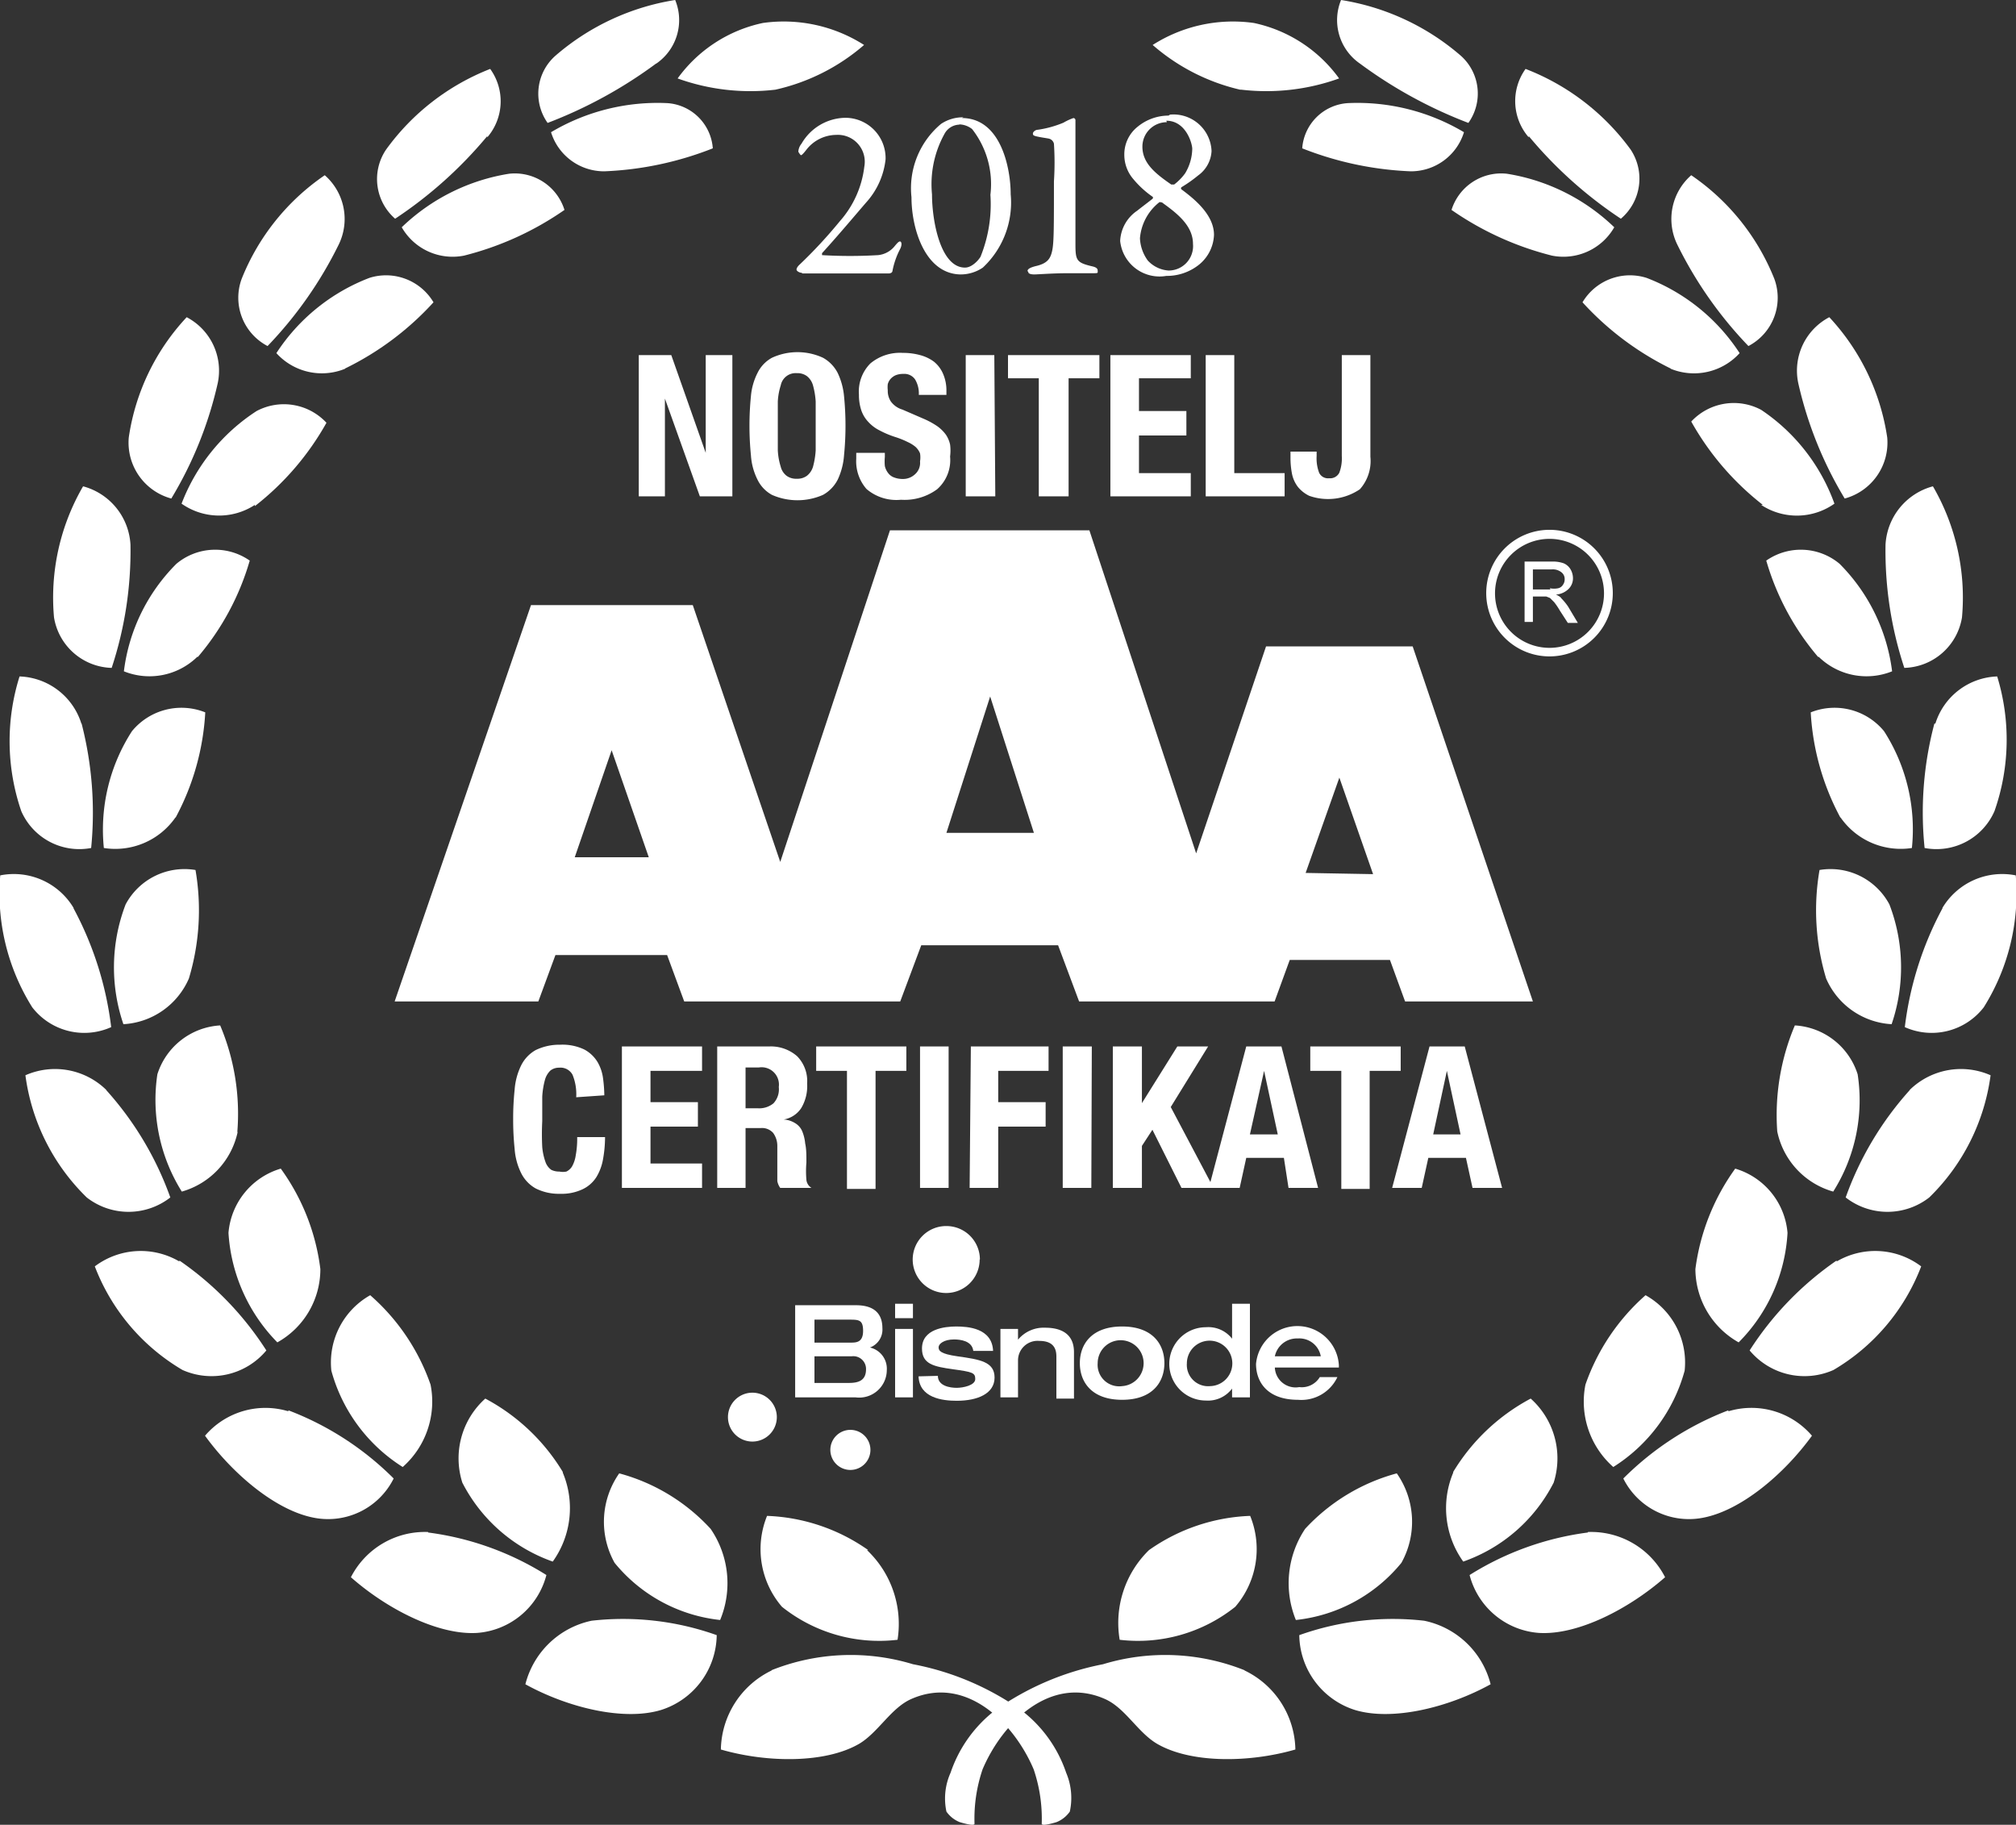 <svg id="_2018" data-name="2018" xmlns="http://www.w3.org/2000/svg" viewBox="0 0 82.5 74.67"><rect x="0" y="0" width="82.5" height="74.67" fill="#333333" stroke="none"/><defs><style>.cls-1{fill:#fff;}</style></defs><title>2018</title><path class="cls-1" d="M35,11.85a8.79,8.79,0,0,1-4-.46,5.78,5.78,0,0,1,3.49-2.27,6.11,6.11,0,0,1,4.14.9A8.3,8.3,0,0,1,35,11.85" transform="translate(-3.27 -8.18)"/><path class="cls-1" d="M34.83,76.53a8.75,8.75,0,0,1,5.8-.25,11.33,11.33,0,0,1,4.43,1.88,5.38,5.38,0,0,1,1.84,2.56,2.64,2.64,0,0,1,.15,1.59,1.21,1.21,0,0,1-.54.43s-.6.19-.61.07a6.26,6.26,0,0,0-.33-2.23c-.81-1.91-2.77-3.86-5-2.88-.83.36-1.35,1.36-2.13,1.83-1.38.81-3.77.79-5.67.24a3.66,3.66,0,0,1,2.09-3.24" transform="translate(-3.27 -8.18)"/><path class="cls-1" d="M38.75,71.61A4.16,4.16,0,0,1,40,75.28a6.38,6.38,0,0,1-4.73-1.35,3.61,3.61,0,0,1-.61-3.72,7.66,7.66,0,0,1,4.14,1.4" transform="translate(-3.27 -8.18)"/><path class="cls-1" d="M27.48,74.5a11.42,11.42,0,0,1,5.12.59,3.26,3.26,0,0,1-2.27,3.06c-1.54.47-3.84-.1-5.56-1.05a3.55,3.55,0,0,1,2.71-2.6" transform="translate(-3.27 -8.18)"/><path class="cls-1" d="M32.35,70.74a3.93,3.93,0,0,1,.39,3.73,6.46,6.46,0,0,1-4.32-2.34,3.45,3.45,0,0,1,.19-3.66,7.83,7.83,0,0,1,3.74,2.27" transform="translate(-3.27 -8.18)"/><path class="cls-1" d="M20.79,70.89a12,12,0,0,1,4.84,1.74A3.17,3.17,0,0,1,22.78,75c-1.61.09-3.7-1-5.15-2.28a3.4,3.4,0,0,1,3.16-1.85" transform="translate(-3.27 -8.18)"/><path class="cls-1" d="M26.3,68.44a3.75,3.75,0,0,1-.41,3.64,6.63,6.63,0,0,1-3.7-3.23,3.28,3.28,0,0,1,.94-3.44,8.2,8.2,0,0,1,3.17,3" transform="translate(-3.27 -8.18)"/><path class="cls-1" d="M15.07,65.89a12.25,12.25,0,0,1,4.31,2.79,3,3,0,0,1-3.24,1.61c-1.58-.29-3.35-1.8-4.48-3.36a3.25,3.25,0,0,1,3.41-1" transform="translate(-3.27 -8.18)"/><path class="cls-1" d="M20.89,64.84a3.57,3.57,0,0,1-1.14,3.37,6.76,6.76,0,0,1-2.92-3.94,3.16,3.16,0,0,1,1.59-3.09,8.61,8.61,0,0,1,2.47,3.66" transform="translate(-3.27 -8.18)"/><path class="cls-1" d="M10.61,59.76a12.93,12.93,0,0,1,3.56,3.68,2.92,2.92,0,0,1-3.43.8A8.39,8.39,0,0,1,7.15,60a3.12,3.12,0,0,1,3.46-.2" transform="translate(-3.27 -8.18)"/><path class="cls-1" d="M16.38,60.11a3.43,3.43,0,0,1-1.76,3,7,7,0,0,1-2-4.48A3,3,0,0,1,14.76,56a8.86,8.86,0,0,1,1.62,4.11" transform="translate(-3.27 -8.18)"/><path class="cls-1" d="M7.62,52.79a13.18,13.18,0,0,1,2.62,4.39,2.78,2.78,0,0,1-3.42,0,8.55,8.55,0,0,1-2.51-5,3,3,0,0,1,3.31.6" transform="translate(-3.27 -8.18)"/><path class="cls-1" d="M13,54.48a3.24,3.24,0,0,1-2.29,2.46,7.07,7.07,0,0,1-1-4.8,2.87,2.87,0,0,1,2.57-2,9.29,9.29,0,0,1,.7,4.38" transform="translate(-3.27 -8.18)"/><path class="cls-1" d="M6.28,45.35a13.74,13.74,0,0,1,1.54,4.86,2.69,2.69,0,0,1-3.23-.81A8.77,8.77,0,0,1,3.28,44a2.85,2.85,0,0,1,3,1.33" transform="translate(-3.27 -8.18)"/><path class="cls-1" d="M11,48.22a3.11,3.11,0,0,1-2.68,1.87,7.19,7.19,0,0,1,.09-4.9,2.73,2.73,0,0,1,2.86-1.41A9.68,9.68,0,0,1,11,48.22" transform="translate(-3.27 -8.18)"/><path class="cls-1" d="M6.61,37.79A14.63,14.63,0,0,1,7,42.88a2.59,2.59,0,0,1-2.86-1.51,8.82,8.82,0,0,1-.07-5.51,2.75,2.75,0,0,1,2.53,1.93" transform="translate(-3.27 -8.18)"/><path class="cls-1" d="M10.45,41.63a3,3,0,0,1-2.93,1.25A7.43,7.43,0,0,1,8.67,38.1a2.62,2.62,0,0,1,3-.77,10.28,10.28,0,0,1-1.21,4.3" transform="translate(-3.27 -8.18)"/><path class="cls-1" d="M8.61,30.51a15.25,15.25,0,0,1-.77,5,2.46,2.46,0,0,1-2.36-2.07,9.06,9.06,0,0,1,1.19-5.36,2.62,2.62,0,0,1,1.94,2.4" transform="translate(-3.27 -8.18)"/><path class="cls-1" d="M11.34,35.06a2.8,2.8,0,0,1-3,.59,7.51,7.51,0,0,1,2.15-4.4,2.47,2.47,0,0,1,3-.13,10.63,10.63,0,0,1-2.12,3.94" transform="translate(-3.27 -8.18)"/><path class="cls-1" d="M12.18,23.86a15.86,15.86,0,0,1-1.9,4.72,2.37,2.37,0,0,1-1.74-2.5,9.13,9.13,0,0,1,2.37-4.92,2.47,2.47,0,0,1,1.27,2.7" transform="translate(-3.27 -8.18)"/><path class="cls-1" d="M13.7,28.84a2.67,2.67,0,0,1-3-.05A7.86,7.86,0,0,1,13.77,25a2.38,2.38,0,0,1,2.86.48,11.34,11.34,0,0,1-2.93,3.41" transform="translate(-3.27 -8.18)"/><path class="cls-1" d="M17.13,18.19a16.45,16.45,0,0,1-2.91,4.15,2.23,2.23,0,0,1-1.06-2.75,9.3,9.3,0,0,1,3.4-4.24,2.38,2.38,0,0,1,.57,2.84" transform="translate(-3.27 -8.18)"/><path class="cls-1" d="M17.39,23.27a2.51,2.51,0,0,1-2.81-.64,7.92,7.92,0,0,1,3.81-3.08,2.26,2.26,0,0,1,2.62,1,12,12,0,0,1-3.62,2.71" transform="translate(-3.27 -8.18)"/><path class="cls-1" d="M23.21,13.75a17.36,17.36,0,0,1-3.77,3.38,2.15,2.15,0,0,1-.37-2.83A9.55,9.55,0,0,1,23.33,11a2.26,2.26,0,0,1-.12,2.8" transform="translate(-3.27 -8.18)"/><path class="cls-1" d="M22.26,18.64a2.4,2.4,0,0,1-2.55-1.16,8.19,8.19,0,0,1,4.39-2.19,2.13,2.13,0,0,1,2.27,1.48,12.56,12.56,0,0,1-4.11,1.87" transform="translate(-3.27 -8.18)"/><path class="cls-1" d="M30.12,10.78a18.58,18.58,0,0,1-4.44,2.43A2.07,2.07,0,0,1,26,10.46a9.83,9.83,0,0,1,4.9-2.28,2.16,2.16,0,0,1-.77,2.6" transform="translate(-3.27 -8.18)"/><path class="cls-1" d="M28,15.19a2.27,2.27,0,0,1-2.18-1.6,8.53,8.53,0,0,1,4.76-1.19,2,2,0,0,1,1.86,1.85,13.53,13.53,0,0,1-4.44.94" transform="translate(-3.27 -8.18)"/><path class="cls-1" d="M54.07,11.85a8.79,8.79,0,0,0,4-.46,5.78,5.78,0,0,0-3.49-2.27,6.11,6.11,0,0,0-4.14.9,8.3,8.3,0,0,0,3.58,1.83" transform="translate(-3.27 -8.18)"/><path class="cls-1" d="M54.21,76.53a8.75,8.75,0,0,0-5.8-.25A11.43,11.43,0,0,0,44,78.16a5.42,5.42,0,0,0-1.83,2.56A2.57,2.57,0,0,0,42,82.31a1.21,1.21,0,0,0,.54.43s.6.19.61.07a6.26,6.26,0,0,1,.33-2.23c.81-1.91,2.77-3.86,5-2.88.83.36,1.34,1.36,2.13,1.83,1.38.81,3.77.79,5.67.24a3.66,3.66,0,0,0-2.09-3.24" transform="translate(-3.27 -8.18)"/><path class="cls-1" d="M50.29,71.61a4.16,4.16,0,0,0-1.2,3.67,6.38,6.38,0,0,0,4.73-1.35,3.61,3.61,0,0,0,.61-3.72,7.66,7.66,0,0,0-4.14,1.4" transform="translate(-3.27 -8.18)"/><path class="cls-1" d="M61.55,74.5a11.39,11.39,0,0,0-5.11.59,3.26,3.26,0,0,0,2.27,3.06c1.54.47,3.84-.1,5.56-1.05a3.54,3.54,0,0,0-2.72-2.6" transform="translate(-3.27 -8.18)"/><path class="cls-1" d="M56.68,70.74a4,4,0,0,0-.38,3.73,6.46,6.46,0,0,0,4.32-2.34,3.45,3.45,0,0,0-.19-3.66,7.91,7.91,0,0,0-3.75,2.27" transform="translate(-3.27 -8.18)"/><path class="cls-1" d="M68.25,70.89a12,12,0,0,0-4.84,1.74A3.17,3.17,0,0,0,66.26,75c1.61.09,3.69-1,5.15-2.28a3.4,3.4,0,0,0-3.16-1.85" transform="translate(-3.27 -8.18)"/><path class="cls-1" d="M62.74,68.44a3.75,3.75,0,0,0,.41,3.64,6.6,6.6,0,0,0,3.7-3.23,3.28,3.28,0,0,0-.94-3.44,8.2,8.2,0,0,0-3.17,3" transform="translate(-3.27 -8.18)"/><path class="cls-1" d="M74,65.89a12.3,12.3,0,0,0-4.3,2.79,3,3,0,0,0,3.24,1.61c1.58-.29,3.35-1.8,4.48-3.36a3.26,3.26,0,0,0-3.42-1" transform="translate(-3.27 -8.18)"/><path class="cls-1" d="M68.15,64.84a3.57,3.57,0,0,0,1.14,3.37,6.76,6.76,0,0,0,2.92-3.94,3.15,3.15,0,0,0-1.6-3.09,8.67,8.67,0,0,0-2.46,3.66" transform="translate(-3.27 -8.18)"/><path class="cls-1" d="M78.43,59.76a12.93,12.93,0,0,0-3.56,3.68,2.92,2.92,0,0,0,3.43.8A8.39,8.39,0,0,0,81.89,60a3.12,3.12,0,0,0-3.46-.2" transform="translate(-3.27 -8.18)"/><path class="cls-1" d="M72.65,60.11a3.46,3.46,0,0,0,1.77,3,6.89,6.89,0,0,0,2-4.48A3,3,0,0,0,74.28,56a9,9,0,0,0-1.63,4.11" transform="translate(-3.27 -8.18)"/><path class="cls-1" d="M81.42,52.79a13.18,13.18,0,0,0-2.62,4.39,2.78,2.78,0,0,0,3.42,0,8.55,8.55,0,0,0,2.51-5,3,3,0,0,0-3.31.6" transform="translate(-3.27 -8.18)"/><path class="cls-1" d="M76,54.48a3.24,3.24,0,0,0,2.29,2.46,7,7,0,0,0,1-4.8,2.87,2.87,0,0,0-2.57-2A9.4,9.4,0,0,0,76,54.48" transform="translate(-3.27 -8.18)"/><path class="cls-1" d="M82.76,45.35a13.74,13.74,0,0,0-1.54,4.86,2.69,2.69,0,0,0,3.23-.81A8.77,8.77,0,0,0,85.76,44a2.85,2.85,0,0,0-3,1.33" transform="translate(-3.27 -8.18)"/><path class="cls-1" d="M78,48.22a3.11,3.11,0,0,0,2.68,1.87,7.19,7.19,0,0,0-.09-4.9,2.73,2.73,0,0,0-2.86-1.41A9.68,9.68,0,0,0,78,48.22" transform="translate(-3.27 -8.18)"/><path class="cls-1" d="M82.43,37.79a14.17,14.17,0,0,0-.4,5.09,2.59,2.59,0,0,0,2.86-1.51A8.82,8.82,0,0,0,85,35.86a2.75,2.75,0,0,0-2.53,1.93" transform="translate(-3.27 -8.18)"/><path class="cls-1" d="M78.59,41.63a3,3,0,0,0,2.92,1.25,7.43,7.43,0,0,0-1.14-4.78,2.62,2.62,0,0,0-3-.77,10.28,10.28,0,0,0,1.21,4.3" transform="translate(-3.27 -8.18)"/><path class="cls-1" d="M80.43,30.51a15.25,15.25,0,0,0,.77,5,2.46,2.46,0,0,0,2.36-2.07,9.06,9.06,0,0,0-1.19-5.36,2.62,2.62,0,0,0-1.94,2.4" transform="translate(-3.27 -8.18)"/><path class="cls-1" d="M77.7,35.06a2.8,2.8,0,0,0,3,.59,7.56,7.56,0,0,0-2.15-4.4,2.47,2.47,0,0,0-3-.13,10.63,10.63,0,0,0,2.12,3.94" transform="translate(-3.27 -8.18)"/><path class="cls-1" d="M76.86,23.86a15.86,15.86,0,0,0,1.9,4.72,2.37,2.37,0,0,0,1.74-2.5,9.2,9.2,0,0,0-2.37-4.92,2.47,2.47,0,0,0-1.27,2.7" transform="translate(-3.27 -8.18)"/><path class="cls-1" d="M75.34,28.84a2.66,2.66,0,0,0,3-.05,7.79,7.79,0,0,0-3-3.84,2.38,2.38,0,0,0-2.86.48,11.34,11.34,0,0,0,2.93,3.41" transform="translate(-3.27 -8.18)"/><path class="cls-1" d="M71.91,18.19a16.45,16.45,0,0,0,2.91,4.15,2.23,2.23,0,0,0,1.06-2.75,9.3,9.3,0,0,0-3.4-4.24,2.38,2.38,0,0,0-.57,2.84" transform="translate(-3.27 -8.18)"/><path class="cls-1" d="M71.64,23.27a2.52,2.52,0,0,0,2.82-.64,7.92,7.92,0,0,0-3.81-3.08,2.26,2.26,0,0,0-2.62,1,12.06,12.06,0,0,0,3.61,2.71" transform="translate(-3.27 -8.18)"/><path class="cls-1" d="M65.83,13.75a17.36,17.36,0,0,0,3.77,3.38A2.15,2.15,0,0,0,70,14.3,9.58,9.58,0,0,0,65.7,11a2.26,2.26,0,0,0,.13,2.8" transform="translate(-3.27 -8.18)"/><path class="cls-1" d="M66.78,18.64a2.4,2.4,0,0,0,2.55-1.16,8.19,8.19,0,0,0-4.39-2.19,2.13,2.13,0,0,0-2.27,1.48,12.56,12.56,0,0,0,4.11,1.87" transform="translate(-3.27 -8.18)"/><path class="cls-1" d="M58.92,10.78a18.58,18.58,0,0,0,4.44,2.43,2.07,2.07,0,0,0-.31-2.75,9.83,9.83,0,0,0-4.9-2.28,2.16,2.16,0,0,0,.77,2.6" transform="translate(-3.27 -8.18)"/><path class="cls-1" d="M61,15.19a2.27,2.27,0,0,0,2.18-1.6,8.53,8.53,0,0,0-4.76-1.19,2,2,0,0,0-1.86,1.85,13.53,13.53,0,0,0,4.44.94" transform="translate(-3.27 -8.18)"/><path class="cls-1" d="M66.72,32.3H66v-.82h.77a.56.56,0,0,1,.4.12.34.34,0,0,1,.13.28.37.37,0,0,1-.07.23.31.31,0,0,1-.19.14.84.84,0,0,1-.35,0m.45.38a.7.7,0,0,0-.2-.12.82.82,0,0,0,.52-.23.61.61,0,0,0,.18-.45.72.72,0,0,0-.11-.37.6.6,0,0,0-.27-.23,1.33,1.33,0,0,0-.5-.07h-1.1v2.47H66V32.59h.55l.15.06.17.17a2.75,2.75,0,0,1,.23.34l.33.51h.41L67.44,33a2.39,2.39,0,0,0-.27-.33m1.74-.22a2.23,2.23,0,1,1-2.23-2.22,2.23,2.23,0,0,1,2.23,2.22m.36,0a2.59,2.59,0,1,0-2.59,2.59,2.59,2.59,0,0,0,2.59-2.59" transform="translate(-3.27 -8.18)"/><path class="cls-1" d="M56.7,43.9,58.08,40l1.38,3.95ZM42,42.26l1.79-5.58,1.79,5.58Zm-15.21,1,1.51-4.38,1.52,4.38Zm34.29-8.63h-6L52.22,43.1,47.85,29.88H39.69L35.2,43.45,31.62,32.94H25L19.42,49.16H25.3l.7-1.9h4.57l.7,1.9h8.84l.86-2.3h5.6l.86,2.3h8l.62-1.7h4.1l.62,1.7H66Z" transform="translate(-3.27 -8.18)"/><path class="cls-1" d="M58.18,22.71v4.13a1.68,1.68,0,0,1-.1.68.42.42,0,0,1-.42.23.4.4,0,0,1-.41-.23,1.68,1.68,0,0,1-.1-.68v-.18H56.08v.25a3.42,3.42,0,0,0,.06.65,1.32,1.32,0,0,0,.24.54,1.36,1.36,0,0,0,.47.37,2.32,2.32,0,0,0,2.07-.27,1.74,1.74,0,0,0,.43-1.33V22.71Zm-2.34,5.78v-.95H53.78V22.71H52.61v5.78Zm-7.13-5.78v5.78H52v-.95H49.88V26h1.94V25H49.88V23.66H52v-.95Zm-4.19,0v.95h1.26v4.83H47V23.66h1.26v-.95Zm-.56,0H42.79v5.78H44Zm-5.65,4v.24a1.72,1.72,0,0,0,.42,1.24,1.88,1.88,0,0,0,1.41.44,2.25,2.25,0,0,0,1.48-.43,1.59,1.59,0,0,0,.53-1.34,1.89,1.89,0,0,0,0-.49,1.18,1.18,0,0,0-.17-.4,1.56,1.56,0,0,0-.34-.34,3.26,3.26,0,0,0-.54-.3l-.9-.39a.9.9,0,0,1-.48-.34.79.79,0,0,1-.12-.45,1.07,1.07,0,0,1,0-.25.53.53,0,0,1,.11-.21.62.62,0,0,1,.2-.15.81.81,0,0,1,.33-.06.53.53,0,0,1,.48.23,1.11,1.11,0,0,1,.15.63H42v-.16a1.7,1.7,0,0,0-.14-.71,1.3,1.3,0,0,0-.37-.49,1.67,1.67,0,0,0-.57-.27,2.65,2.65,0,0,0-.71-.09,1.89,1.89,0,0,0-1.32.43,1.63,1.63,0,0,0-.47,1.28,2,2,0,0,0,.09.62,1.29,1.29,0,0,0,.28.48,1.58,1.58,0,0,0,.47.36,3.86,3.86,0,0,0,.67.28,3.5,3.5,0,0,1,.49.2,1.36,1.36,0,0,1,.32.2.76.76,0,0,1,.18.26,1,1,0,0,1,0,.33.62.62,0,0,1-.22.54.72.72,0,0,1-.48.18,1,1,0,0,1-.38-.07.52.52,0,0,1-.23-.18.73.73,0,0,1-.13-.28,2.05,2.05,0,0,1,0-.37v-.17ZM35.1,24.61a2.6,2.6,0,0,1,.12-.66.62.62,0,0,1,.66-.5.65.65,0,0,1,.41.12.73.73,0,0,1,.25.38,3.22,3.22,0,0,1,.11.66q0,.41,0,1t0,1a3.33,3.33,0,0,1-.11.67.74.74,0,0,1-.25.37.65.65,0,0,1-.41.12.66.66,0,0,1-.42-.12.67.67,0,0,1-.24-.37,2.69,2.69,0,0,1-.12-.67q0-.4,0-1t0-1M34,26.81a2.59,2.59,0,0,0,.27,1,1.41,1.41,0,0,0,.59.62,2.59,2.59,0,0,0,2.09,0,1.49,1.49,0,0,0,.6-.62,2.8,2.8,0,0,0,.26-1,12.23,12.23,0,0,0,0-2.42,2.8,2.8,0,0,0-.26-.95,1.49,1.49,0,0,0-.6-.62,2.49,2.49,0,0,0-2.09,0,1.41,1.41,0,0,0-.59.62,2.59,2.59,0,0,0-.27.95,12.23,12.23,0,0,0,0,2.42m-4.59-4.1v5.78h1.07v-4h0l1.43,4h1.33V22.71H32.15v4h0l-1.41-4Z" transform="translate(-3.27 -8.18)"/><path class="cls-1" d="M60.24,56.79h1.21l.27-1.23h1.54l.27,1.23h1.21L63.21,51H61.77ZM62.48,52h0l.56,2.6H61.92Zm-5.59-1v1h1.27v4.83h1.16V52h1.27V51Zm-4.15,5.79H54l.27-1.23h1.54L56,56.79h1.21L55.71,51H54.27ZM55,52h0l.56,2.6H54.42Zm-6.19-1v5.79H50V55.07l.43-.66,1.19,2.38h1.31l-1.75-3.31L52.71,51H51.45L50,53.32h0V51Zm-.86,0H46.76v5.79h1.17Zm-5,5.79h1.17V54.28h1.94v-1H44.12V52h2.06V51H43ZM42.09,51H40.92v5.79h1.17Zm-5.42,0v1h1.26v4.83H39.1V52h1.26V51Zm-2.89.86h.55a.71.71,0,0,1,.81.8.84.84,0,0,1-.22.67.92.92,0,0,1-.65.2h-.49Zm-1.16,4.93h1.16V54.34h.62a.61.61,0,0,1,.51.2.9.9,0,0,1,.17.53l0,1.11,0,.33a.7.7,0,0,0,.12.28h1.28v0a.44.44,0,0,1-.21-.33,4.08,4.08,0,0,1,0-.71c0-.31,0-.56-.05-.78a1.72,1.72,0,0,0-.13-.52.71.71,0,0,0-.28-.31,1,1,0,0,0-.47-.15v0a1.07,1.07,0,0,0,.72-.47,1.75,1.75,0,0,0,.24-1,1.45,1.45,0,0,0-.41-1.12A1.63,1.63,0,0,0,34.77,51H32.62ZM28.72,51v5.79H32v-1H29.89V54.28h1.94v-1H29.89V52H32V51ZM28,53a5.59,5.59,0,0,0-.05-.68,1.77,1.77,0,0,0-.22-.67,1.42,1.42,0,0,0-.54-.52,2.07,2.07,0,0,0-1-.2,2.22,2.22,0,0,0-1,.22,1.47,1.47,0,0,0-.59.62,2.7,2.7,0,0,0-.27,1,11.26,11.26,0,0,0-.06,1.21,11.39,11.39,0,0,0,.06,1.21,2.65,2.65,0,0,0,.27,1,1.47,1.47,0,0,0,.59.62,2.1,2.1,0,0,0,1,.22,2,2,0,0,0,.93-.19,1.36,1.36,0,0,0,.56-.5,2.1,2.1,0,0,0,.27-.74,5.08,5.08,0,0,0,.08-.89H26.89a3.77,3.77,0,0,1-.06.75,1.31,1.31,0,0,1-.15.45.57.57,0,0,1-.23.21.71.71,0,0,1-.29,0,.72.72,0,0,1-.33-.07.67.67,0,0,1-.23-.3,2.48,2.48,0,0,1-.14-.63,10.29,10.29,0,0,1,0-1.06c0-.41,0-.76,0-1a3.31,3.31,0,0,1,.11-.69.85.85,0,0,1,.22-.38.56.56,0,0,1,.36-.12.56.56,0,0,1,.55.29,2.1,2.1,0,0,1,.15.92Z" transform="translate(-3.27 -8.18)"/><path class="cls-1" d="M35.81,61.59H38.3c.86,0,1.08.46,1.08.94a.78.78,0,0,1-.51.79.89.89,0,0,1,.69.93,1.13,1.13,0,0,1-1.28,1.11H35.81Zm.79,1.53h1.48c.22,0,.51,0,.51-.48s-.19-.46-.65-.46H36.6Zm0,1.65H38c.36,0,.71-.07.71-.56a.52.52,0,0,0-.59-.53H36.6Z" transform="translate(-3.27 -8.18)"/><path class="cls-1" d="M39.9,65.36h.73v-2.8H39.9Zm0-3.24h.73v-.59H39.9Z" transform="translate(-3.27 -8.18)"/><path class="cls-1" d="M41.65,64.48c0,.42.51.49.77.49s.76-.1.76-.36-.12-.29-.91-.4S41,64,41,63.36c0-.8.93-.9,1.4-.9s1.47.06,1.51,1H43.1c-.05-.42-.54-.47-.79-.47-.41,0-.63.18-.63.32s.07.27.77.37c.92.13,1.52.22,1.52.87s-.68.95-1.55.95c-.59,0-1.53-.12-1.56-1Z" transform="translate(-3.27 -8.18)"/><path class="cls-1" d="M44.21,62.56h.72V63h0a1.36,1.36,0,0,1,1.11-.49c.6,0,1.18.21,1.18,1v1.9H46.5V63.69c0-.3-.1-.64-.7-.64a.8.8,0,0,0-.87.8v1.51h-.72Z" transform="translate(-3.27 -8.18)"/><path class="cls-1" d="M49.19,62.46c1.25,0,1.73.73,1.73,1.5s-.48,1.5-1.73,1.5-1.73-.73-1.73-1.5.48-1.5,1.73-1.5m0,2.44a.94.94,0,1,0-1-.94.88.88,0,0,0,1,.94" transform="translate(-3.27 -8.18)"/><path class="cls-1" d="M54.42,65.36h-.73V65h0a1.23,1.23,0,0,1-1.07.49,1.49,1.49,0,1,1,0-3,1.23,1.23,0,0,1,1.07.47h0V61.53h.73Zm-1.63-.46a.93.93,0,1,0-.95-.93.87.87,0,0,0,.95.93" transform="translate(-3.27 -8.18)"/><path class="cls-1" d="M55.44,64.14a.85.85,0,0,0,1,.8.86.86,0,0,0,.84-.41H58a1.63,1.63,0,0,1-1.61.93c-1.26,0-1.72-.73-1.72-1.47a1.7,1.7,0,0,1,3.39.05v.1Zm1.88-.46a.89.89,0,0,0-.94-.73.92.92,0,0,0-.94.73Z" transform="translate(-3.27 -8.18)"/><path class="cls-1" d="M43.36,59.72A1.37,1.37,0,1,1,42,58.35a1.37,1.37,0,0,1,1.37,1.37" transform="translate(-3.27 -8.18)"/><path class="cls-1" d="M35.06,66.17a1,1,0,1,1-1.05-1,1,1,0,0,1,1.05,1" transform="translate(-3.27 -8.18)"/><path class="cls-1" d="M38.89,67.51a.82.82,0,1,1-.82-.82.82.82,0,0,1,.82.82" transform="translate(-3.27 -8.18)"/><path class="cls-1" d="M51,13.12c.8,0,1.06.93,1.06,1.15a2,2,0,0,1-.29,1,2.19,2.19,0,0,1-.45.46s-.09,0-.12,0c-.65-.45-1.18-.87-1.18-1.55a1,1,0,0,1,1-1m.07,6.07a1.27,1.27,0,0,1-.85-.41,1.67,1.67,0,0,1-.32-.91,2.09,2.09,0,0,1,.8-1.48s.11,0,.15.05c.58.42,1.22.92,1.22,1.66a1,1,0,0,1-1,1.09m0-6.34a2,2,0,0,0-1.27.46,1.44,1.44,0,0,0-.54,1.14,1.52,1.52,0,0,0,.37,1,3.92,3.92,0,0,0,.8.73s0,.05,0,.06-.48.37-.64.5a1.58,1.58,0,0,0-.7,1.24A1.62,1.62,0,0,0,51,19.47a2.1,2.1,0,0,0,1.23-.38,1.65,1.65,0,0,0,.72-1.3c0-.83-.82-1.48-1.33-1.86a.06.06,0,0,1,0-.09,5.53,5.53,0,0,0,.68-.48,1.31,1.31,0,0,0,.55-1,1.56,1.56,0,0,0-1.7-1.49m-5.8,6.44c0,.08.14.1.25.1s.78-.05,1.35-.05c.31,0,.72,0,1,0s.24,0,.24-.11-.12-.15-.26-.18c-.62-.15-.65-.25-.65-.93,0-1.18,0-3.17,0-3.88s0-.95,0-1.15a.09.09,0,0,0-.08-.1,2.25,2.25,0,0,0-.41.19,4.33,4.33,0,0,1-1.05.29c-.1,0-.2.09-.2.15s0,.09.19.13.29.05.45.08a.28.28,0,0,1,.22.21,11.76,11.76,0,0,1,0,1.54c0,1.84,0,2.5-.07,2.83s-.19.53-.68.64c-.23.06-.33.12-.33.2m-2.79-6a.89.89,0,0,1,.52.19,3.65,3.65,0,0,1,.75,2.69,5.73,5.73,0,0,1-.39,2.5c0,.05-.31.48-.65.48-1,0-1.35-1.9-1.35-3a4.25,4.25,0,0,1,.51-2.47.71.71,0,0,1,.61-.38m.17-.3a1.61,1.61,0,0,0-.92.27,3.43,3.43,0,0,0-1.21,3c0,1.28.55,3.13,2,3.16a1.62,1.62,0,0,0,.92-.28,3.64,3.64,0,0,0,1.14-3c0-1.07-.4-3.12-2-3.12M36.1,19.37c.36,0,.78,0,1,0l2.54,0s.13,0,.15-.09a3.2,3.2,0,0,1,.31-.9c.1-.19.06-.32,0-.32s-.13.09-.2.17a1,1,0,0,1-.7.39,19.33,19.33,0,0,1-2.29,0s0-.06,0-.08c.69-.76,1.25-1.43,1.81-2.08a3.13,3.13,0,0,0,.79-1.76A1.65,1.65,0,0,0,37.87,13a2.11,2.11,0,0,0-1.8,1.06.56.56,0,0,0-.13.33s.08.14.11.14.1-.07.21-.21a1.56,1.56,0,0,1,1.23-.62A1.1,1.1,0,0,1,38.64,15a4.09,4.09,0,0,1-1,2.23A19.39,19.39,0,0,1,36,19c-.08.07-.15.17-.13.23s.15.12.21.11" transform="translate(-3.27 -8.18)"/></svg>